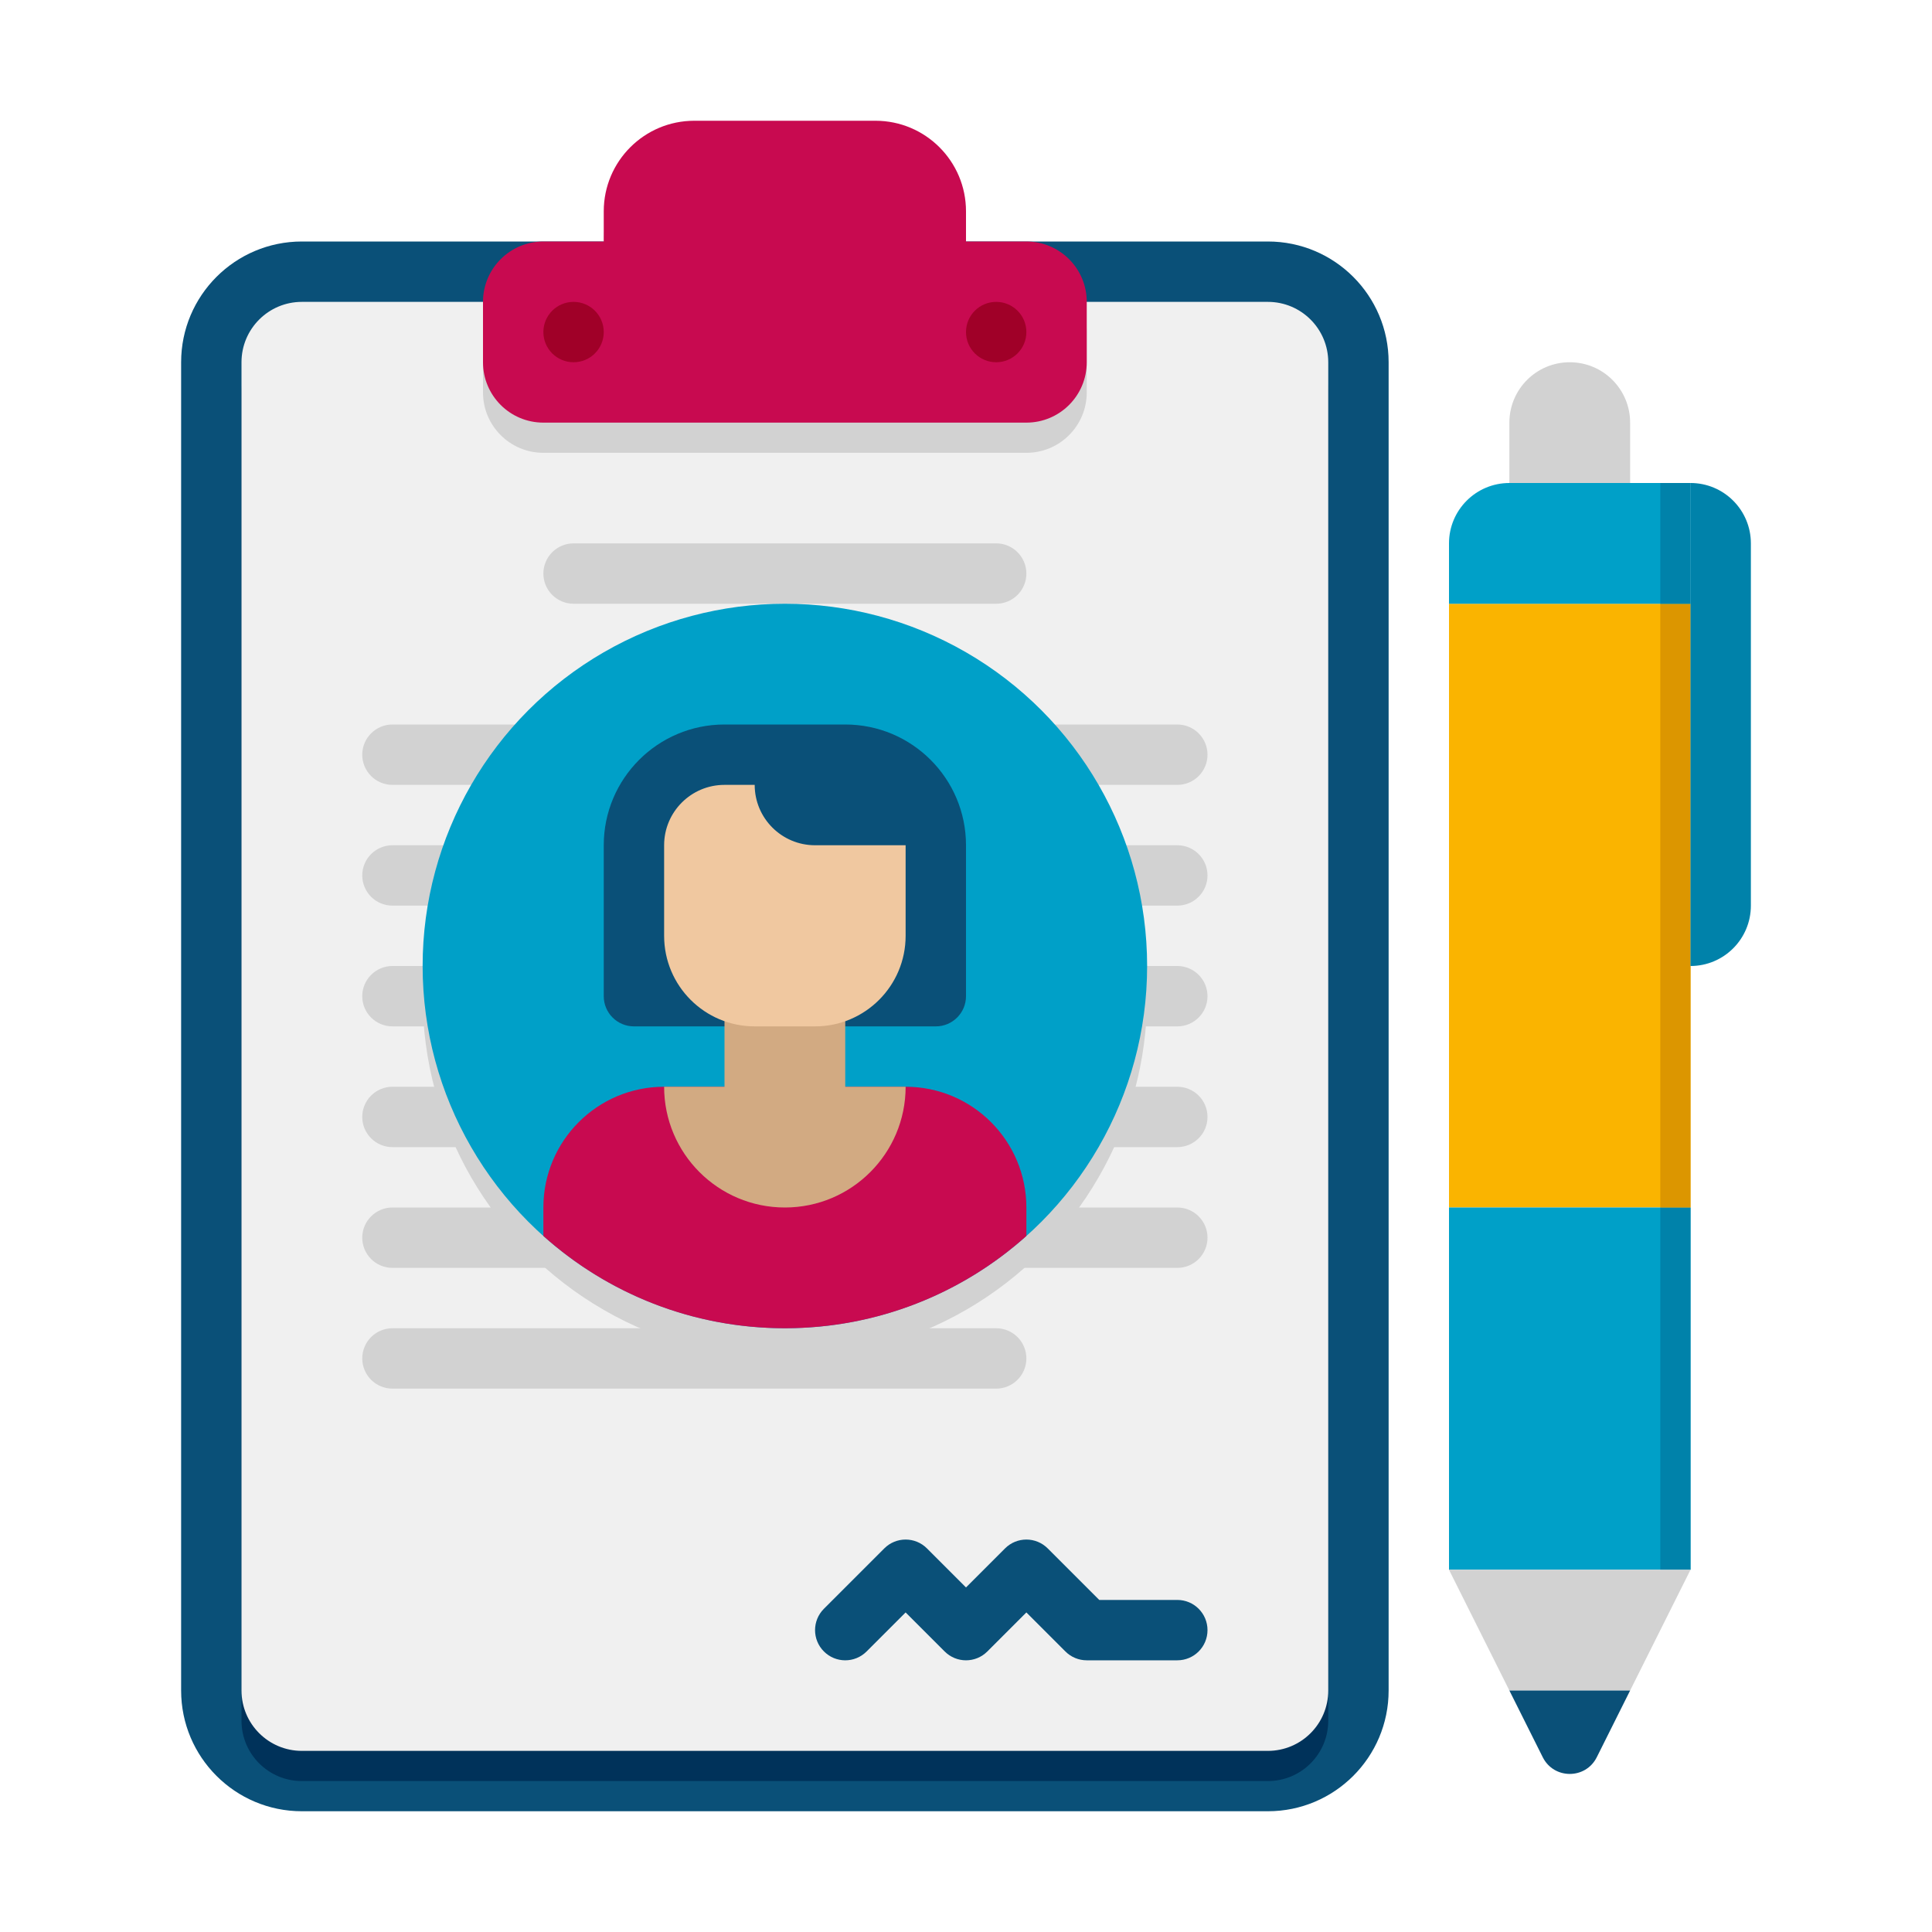 <svg height="512" viewBox="0 0 64 64" width="512" xmlns="http://www.w3.org/2000/svg"><g id="Icons"><g><g><g><path d="m42 60h-32c-2.209 0-4-1.791-4-4v-44c0-2.209 1.791-4 4-4h32c2.209 0 4 1.791 4 4v44c0 2.209-1.791 4-4 4z" fill="#0a5078"/></g><g><path d="m42 59h-32c-1.105 0-2-.895-2-2v-44c0-1.105.895-2 2-2h32c1.105 0 2 .895 2 2v44c0 1.105-.895 2-2 2z" fill="#00325a"/></g><g><path d="m42 58h-32c-1.105 0-2-.895-2-2v-44c0-1.105.895-2 2-2h32c1.105 0 2 .895 2 2v44c0 1.105-.895 2-2 2z" fill="#f0f0f0"/></g><g><path d="m32 9v-1c0-1.657-1.343-3-3-3h-6c-1.657 0-3 1.343-3 3v1h-2c-1.105 0-2 .895-2 2v2c0 1.105.895 2 2 2h16c1.105 0 2-.895 2-2v-2c0-1.105-.895-2-2-2z" fill="#d2d2d2"/></g><g><path d="m32 8v-1c0-1.657-1.343-3-3-3h-6c-1.657 0-3 1.343-3 3v1h-2c-1.105 0-2 .895-2 2v2c0 1.105.895 2 2 2h16c1.105 0 2-.895 2-2v-2c0-1.105-.895-2-2-2z" fill="#c80a50"/></g><g><circle cx="19" cy="11" fill="#a00028" r="1"/></g><g><circle cx="33" cy="11" fill="#a00028" r="1"/></g></g><g><g><path d="m33 20h-14c-.552 0-1-.448-1-1 0-.552.448-1 1-1h14c.552 0 1 .448 1 1 0 .552-.448 1-1 1z" fill="#d2d2d2"/></g><g><path d="m39 26h-26c-.552 0-1-.448-1-1 0-.552.448-1 1-1h26c.552 0 1 .448 1 1 0 .552-.448 1-1 1z" fill="#d2d2d2"/></g><g><path d="m39 30h-26c-.552 0-1-.448-1-1 0-.552.448-1 1-1h26c.552 0 1 .448 1 1 0 .552-.448 1-1 1z" fill="#d2d2d2"/></g><g><path d="m39 34h-26c-.552 0-1-.448-1-1 0-.552.448-1 1-1h26c.552 0 1 .448 1 1 0 .552-.448 1-1 1z" fill="#d2d2d2"/></g><g><path d="m39 38h-26c-.552 0-1-.448-1-1 0-.552.448-1 1-1h26c.552 0 1 .448 1 1 0 .552-.448 1-1 1z" fill="#d2d2d2"/></g><g><path d="m39 42h-26c-.552 0-1-.448-1-1 0-.552.448-1 1-1h26c.552 0 1 .448 1 1 0 .552-.448 1-1 1z" fill="#d2d2d2"/></g><g><path d="m33 46h-20c-.552 0-1-.448-1-1 0-.552.448-1 1-1h20c.552 0 1 .448 1 1 0 .552-.448 1-1 1z" fill="#d2d2d2"/></g><g><path d="m39 55h-3c-.265 0-.52-.105-.707-.293l-1.293-1.293-1.293 1.293c-.391.391-1.023.391-1.414 0l-1.293-1.293-1.293 1.293c-.391.391-1.023.391-1.414 0s-.391-1.023 0-1.414l2-2c.391-.391 1.023-.391 1.414 0l1.293 1.293 1.293-1.293c.391-.391 1.023-.391 1.414 0l1.707 1.707h2.586c.552 0 1 .447 1 1s-.448 1-1 1z" fill="#0a5078"/></g></g><g><g><path d="m48 20h8v20h-8z" fill="#fab400"/></g><g><path d="m48 40h8v12h-8z" fill="#00a0c8"/></g><g><path d="m55 40h1v12h-1z" fill="#0082aa"/></g><g><path d="m55 20h1v20h-1z" fill="#dc9600"/></g><g><path d="m48 52 2 4h4l2-4z" fill="#d2d2d2"/></g><g><path d="m56 20h-8v-2c0-1.105.895-2 2-2h6z" fill="#00a0c8"/></g><g><path d="m50 56 1.106 2.211c.369.737 1.42.737 1.789 0l1.105-2.211z" fill="#0a5078"/></g><g><path d="m56 32v-16c1.105 0 2 .895 2 2v12c0 1.105-.895 2-2 2z" fill="#0082aa"/></g><g><path d="m52 12c-1.105 0-2 .895-2 2v2h4v-2c0-1.105-.895-2-2-2z" fill="#d2d2d2"/></g><g><path d="m55 16h1v4h-1z" fill="#0082aa"/></g></g><g><circle cx="26" cy="33" fill="#d2d2d2" r="12"/></g><g><g><circle cx="26" cy="32" fill="#00a0c8" r="12"/></g><g><g><path d="m28 24h-4c-2.209 0-4 1.791-4 4v5c0 .552.448 1 1 1h10c.552 0 1-.448 1-1v-5c0-2.209-1.791-4-4-4z" fill="#0a5078"/></g><path d="m34 40c0-2.209-1.791-4-4-4h-8c-2.209 0-4 1.791-4 4v.943c2.123 1.901 4.926 3.057 8 3.057s5.877-1.156 8-3.057z" fill="#c80a50"/><g><path d="m28 36v-3h-4v3h-2c0 2.209 1.791 4 4 4s4-1.791 4-4z" fill="#d2aa82"/></g><g><path d="m27 34h-2c-1.657 0-3-1.343-3-3v-3c0-1.105.895-2 2-2h1c0 1.105.895 2 2 2h3v3c0 1.657-1.343 3-3 3z" fill="#f0c8a0"/></g></g></g></g></g></svg>